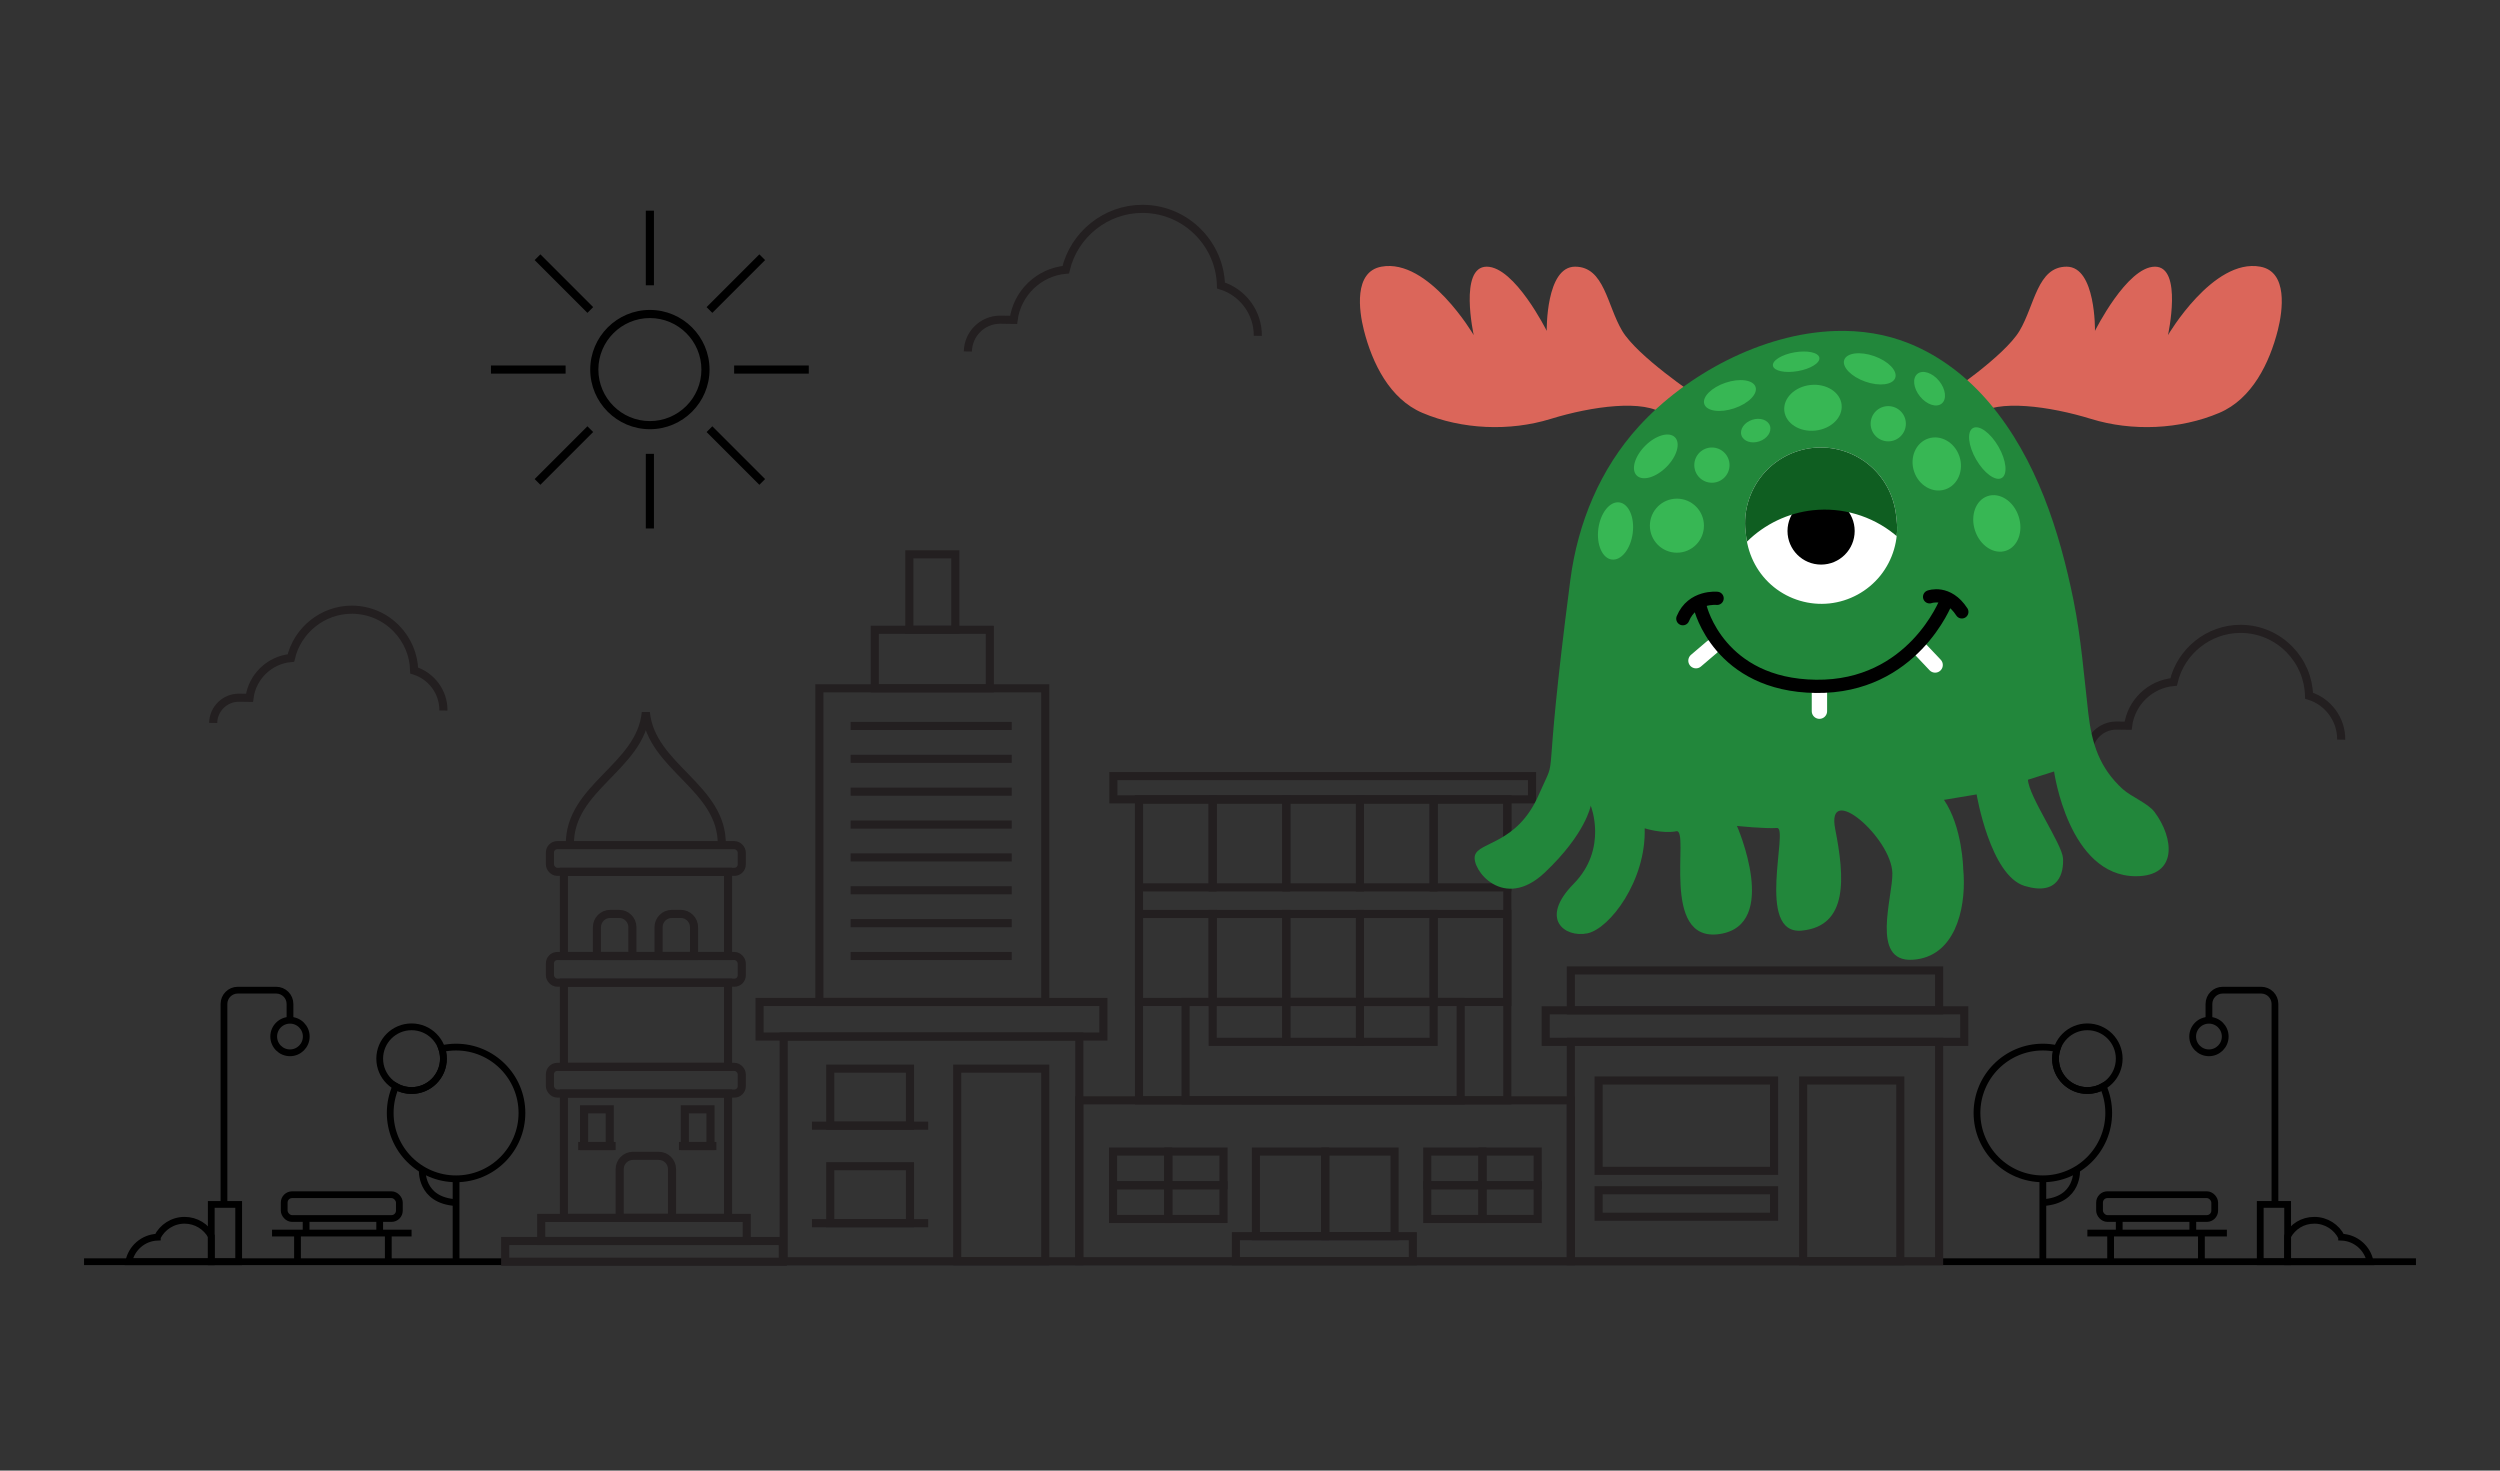 <?xml version="1.0" encoding="UTF-8"?>
<svg id="a" data-name="Layer 1" xmlns="http://www.w3.org/2000/svg" viewBox="0 0 1700 1000">
  <rect x="0" y="0" width="1700" height="1000" fill="#333333" stroke="none"/>
  <g>
    <g>
      <rect x="1427.69" y="812.39" width="78.31" height="16.19" rx="5.36" ry="5.36" fill="none" stroke="#000" stroke-miterlimit="10" stroke-width="4.6"/>
      <line x1="1419.41" y1="838.49" x2="1514.28" y2="838.49" fill="none" stroke="#000" stroke-miterlimit="10" stroke-width="4.6"/>
    </g>
    <g>
      <line x1="1435.22" y1="837.36" x2="1435.22" y2="857.97" fill="none" stroke="#000" stroke-miterlimit="10" stroke-width="4.6"/>
      <line x1="1496.96" y1="837.36" x2="1496.96" y2="857.97" fill="none" stroke="#000" stroke-miterlimit="10" stroke-width="4.6"/>
    </g>
    <g>
      <line x1="1441.07" y1="828.18" x2="1441.07" y2="838.49" fill="none" stroke="#000" stroke-miterlimit="10" stroke-width="4.6"/>
      <line x1="1491.11" y1="828.18" x2="1491.11" y2="838.49" fill="none" stroke="#000" stroke-miterlimit="10" stroke-width="4.6"/>
    </g>
    <circle cx="1419.41" cy="719.9" r="21.66" fill="none" stroke="#000" stroke-miterlimit="10" stroke-width="4.6"/>
    <path d="M1419.41,741.56c-11.96,0-21.66-9.7-21.66-21.66,0-2.38.39-4.67,1.1-6.81-3.13-.69-6.37-1.07-9.71-1.07-24.74,0-44.79,20.05-44.79,44.79s20.05,44.79,44.79,44.79,44.79-20.05,44.79-44.79c0-6.44-1.37-12.55-3.81-18.08-3.16,1.8-6.81,2.83-10.7,2.83Z" fill="none" stroke="#000" stroke-miterlimit="10" stroke-width="4.6"/>
    <path d="M1412.13,795.25s1.63,21.03-22.99,22.53" fill="none" stroke="#000" stroke-miterlimit="10" stroke-width="4.6"/>
    <line x1="1389.14" y1="801.6" x2="1389.14" y2="857.97" fill="none" stroke="#000" stroke-miterlimit="10" stroke-width="4.6"/>
    <g>
      <path d="M1502.08,694.49v-11.8c0-5.18,4.2-9.38,9.38-9.38h26.13c5.18,0,9.38,4.2,9.38,9.38v138.01" fill="none" stroke="#000" stroke-miterlimit="10" stroke-width="4.6"/>
      <rect x="1536.96" y="819.01" width="18.64" height="38.96" fill="none" stroke="#000" stroke-miterlimit="10" stroke-width="4.6"/>
      <circle cx="1502.08" cy="704.84" r="11.07" fill="none" stroke="#000" stroke-miterlimit="10" stroke-width="4.6"/>
      <path d="M1592.28,841.27c-3.39-6.8-10.4-11.48-18.52-11.48s-14.65,4.35-18.16,10.77v17.42h56.11c-1.79-9.25-9.75-16.29-19.43-16.7Z" fill="none" stroke="#000" stroke-miterlimit="10" stroke-width="4.6"/>
    </g>
    <g>
      <g>
        <rect x="193.27" y="812.39" width="78.31" height="16.19" rx="5.36" ry="5.36" transform="translate(464.84 1640.98) rotate(-180)" fill="none" stroke="#000" stroke-miterlimit="10" stroke-width="4.6"/>
        <line x1="279.86" y1="838.49" x2="184.99" y2="838.49" fill="none" stroke="#000" stroke-miterlimit="10" stroke-width="4.6"/>
      </g>
      <g>
        <line x1="264.04" y1="837.36" x2="264.04" y2="857.97" fill="none" stroke="#000" stroke-miterlimit="10" stroke-width="4.6"/>
        <line x1="202.3" y1="837.36" x2="202.3" y2="857.97" fill="none" stroke="#000" stroke-miterlimit="10" stroke-width="4.6"/>
      </g>
      <g>
        <line x1="258.19" y1="828.18" x2="258.19" y2="838.49" fill="none" stroke="#000" stroke-miterlimit="10" stroke-width="4.6"/>
        <line x1="208.15" y1="828.18" x2="208.15" y2="838.49" fill="none" stroke="#000" stroke-miterlimit="10" stroke-width="4.6"/>
      </g>
      <circle cx="279.86" cy="719.9" r="21.66" fill="none" stroke="#000" stroke-miterlimit="10" stroke-width="4.6"/>
      <path d="M279.86,741.56c11.96,0,21.66-9.7,21.66-21.66,0-2.38-.39-4.67-1.1-6.81,3.13-.69,6.37-1.07,9.71-1.07,24.74,0,44.79,20.05,44.79,44.79s-20.05,44.79-44.79,44.79c-24.74,0-44.79-20.05-44.79-44.79,0-6.44,1.37-12.55,3.81-18.08,3.16,1.8,6.81,2.83,10.7,2.83Z" fill="none" stroke="#000" stroke-miterlimit="10" stroke-width="4.6"/>
      <path d="M287.14,795.25s-1.63,21.03,22.99,22.53" fill="none" stroke="#000" stroke-miterlimit="10" stroke-width="4.6"/>
      <line x1="310.13" y1="801.6" x2="310.13" y2="857.97" fill="none" stroke="#000" stroke-miterlimit="10" stroke-width="4.6"/>
      <g>
        <path d="M197.19,694.49v-11.8c0-5.18-4.2-9.38-9.38-9.38h-26.13c-5.18,0-9.38,4.2-9.38,9.38v138.01" fill="none" stroke="#000" stroke-miterlimit="10" stroke-width="4.6"/>
        <rect x="143.67" y="819.01" width="18.64" height="38.96" transform="translate(305.97 1676.98) rotate(-180)" fill="none" stroke="#000" stroke-miterlimit="10" stroke-width="4.6"/>
        <circle cx="197.19" cy="704.84" r="11.07" fill="none" stroke="#000" stroke-miterlimit="10" stroke-width="4.6"/>
        <path d="M106.99,841.27c3.39-6.8,10.4-11.48,18.52-11.48,7.83,0,14.65,4.35,18.16,10.77v17.42h-56.11c1.79-9.25,9.75-16.29,19.43-16.7Z" fill="none" stroke="#000" stroke-miterlimit="10" stroke-width="4.6"/>
      </g>
    </g>
    <line x1="57.15" y1="857.97" x2="1642.85" y2="857.97" fill="none" stroke="#000" stroke-miterlimit="10" stroke-width="4.6"/>
    <path d="M301.52,483.17c.17-12.52-8.16-23.63-19.88-27.19-.28-10.71-4.51-20.77-12.01-28.5-7.91-8.15-18.52-12.73-29.86-12.89h-.6c-19.72,0-36.91,13.9-41.35,32.86-14.51,1.28-26.31,12.69-28.17,27.09l-7.32-.1c-9.44,0-17.24,7.7-17.37,17.16" fill="none" stroke="#231f20" stroke-miterlimit="10" stroke-width="5.52"/>
    <path d="M1115.23,336.65c-.23-16.54,10.78-31.21,26.26-35.92.38-14.15,5.96-27.44,15.87-37.65,10.45-10.77,24.46-16.81,39.45-17.02h.79c26.05,0,48.76,18.36,54.63,43.41,19.17,1.69,34.75,16.77,37.21,35.78l9.68-.13c12.48,0,22.77,10.17,22.94,22.67" fill="none" stroke="#231f20" stroke-miterlimit="10" stroke-width="5.52"/>
    <path d="M1592.01,502.97c.19-13.76-8.97-25.96-21.84-29.87-.31-11.77-4.96-22.82-13.2-31.31-8.69-8.96-20.34-13.99-32.81-14.16h-.66c-21.67,0-40.56,15.27-45.44,36.11-15.95,1.41-28.91,13.95-30.95,29.76l-8.05-.11c-10.38,0-18.94,8.46-19.08,18.86" fill="none" stroke="#231f20" stroke-miterlimit="10" stroke-width="5.52"/>
    <path d="M855.3,228.38c.22-15.76-10.28-29.75-25.03-34.24-.36-13.49-5.68-26.16-15.12-35.88-9.96-10.26-23.31-16.03-37.61-16.23h-.76c-24.83,0-46.48,17.5-52.07,41.38-18.27,1.61-33.13,15.98-35.47,34.11l-9.22-.13c-11.89,0-21.7,9.69-21.87,21.61" fill="none" stroke="#231f20" stroke-miterlimit="10" stroke-width="5.52"/>
    <g>
      <path d="M441.92,291.87c22.37,0,40.56-18.2,40.56-40.56s-18.2-40.56-40.56-40.56-40.56,18.2-40.56,40.56,18.2,40.56,40.56,40.56ZM441.92,216.28c19.32,0,35.03,15.71,35.03,35.03s-15.71,35.03-35.03,35.03-35.03-15.71-35.03-35.03,15.71-35.03,35.03-35.03Z" fill="#000" stroke-width="0"/>
      <rect x="439.15" y="143.25" width="5.53" height="50.75" fill="#000" stroke-width="0"/>
      <rect x="475" y="190.08" width="50.75" height="5.53" transform="translate(10.19 410.31) rotate(-45)" fill="#000" stroke-width="0"/>
      <rect x="499.22" y="248.54" width="50.75" height="5.53" fill="#000" stroke-width="0"/>
      <rect x="497.61" y="284.4" width="5.53" height="50.75" transform="translate(-72.49 444.55) rotate(-45)" fill="#000" stroke-width="0"/>
      <rect x="439.15" y="308.61" width="5.53" height="50.75" fill="#000" stroke-width="0"/>
      <rect x="358.08" y="307" width="50.75" height="5.53" transform="translate(-106.73 361.87) rotate(-45)" fill="#000" stroke-width="0"/>
      <rect x="333.86" y="248.54" width="50.75" height="5.53" fill="#000" stroke-width="0"/>
      <rect x="380.69" y="167.47" width="5.53" height="50.75" transform="translate(-24.05 327.63) rotate(-45)" fill="#000" stroke-width="0"/>
    </g>
    <g>
      <rect x="1051.08" y="687" width="284.61" height="21.46" fill="none" stroke="#231f20" stroke-miterlimit="10" stroke-width="5.52"/>
      <rect x="1068.16" y="659.89" width="250.44" height="27.11" fill="none" stroke="#231f20" stroke-miterlimit="10" stroke-width="5.52"/>
      <rect x="1068.16" y="708.45" width="250.44" height="149.18" fill="none" stroke="#231f20" stroke-miterlimit="10" stroke-width="5.52"/>
      <rect x="774.52" y="543.56" width="250.44" height="204.67" fill="none" stroke="#231f20" stroke-miterlimit="10" stroke-width="5.52"/>
      <rect x="1226.15" y="734.73" width="66.07" height="122.91" fill="none" stroke="#231f20" stroke-miterlimit="10" stroke-width="5.52"/>
      <rect x="1087.05" y="734.73" width="119.33" height="61.46" fill="none" stroke="#231f20" stroke-miterlimit="10" stroke-width="5.52"/>
      <rect x="1087.05" y="809.36" width="119.33" height="18.01" fill="none" stroke="#231f20" stroke-miterlimit="10" stroke-width="5.52"/>
      <rect x="733.87" y="748.24" width="334.29" height="109.4" transform="translate(1802.03 1605.87) rotate(180)" fill="none" stroke="#231f20" stroke-miterlimit="10" stroke-width="5.52"/>
      <g>
        <rect x="774.52" y="543.56" width="50.09" height="59.86" fill="none" stroke="#231f20" stroke-miterlimit="10" stroke-width="5.52"/>
        <rect x="824.61" y="543.56" width="50.09" height="59.86" fill="none" stroke="#231f20" stroke-miterlimit="10" stroke-width="5.52"/>
        <rect x="874.69" y="543.56" width="50.09" height="59.86" fill="none" stroke="#231f20" stroke-miterlimit="10" stroke-width="5.52"/>
        <rect x="924.78" y="543.56" width="50.09" height="59.86" fill="none" stroke="#231f20" stroke-miterlimit="10" stroke-width="5.52"/>
        <rect x="974.87" y="543.56" width="50.09" height="59.86" fill="none" stroke="#231f20" stroke-miterlimit="10" stroke-width="5.52"/>
      </g>
      <g>
        <rect x="774.52" y="621.49" width="50.09" height="59.86" fill="none" stroke="#231f20" stroke-miterlimit="10" stroke-width="5.52"/>
        <rect x="824.61" y="621.49" width="50.09" height="59.86" fill="none" stroke="#231f20" stroke-miterlimit="10" stroke-width="5.52"/>
        <rect x="874.69" y="621.49" width="50.09" height="59.86" fill="none" stroke="#231f20" stroke-miterlimit="10" stroke-width="5.52"/>
        <rect x="924.78" y="621.49" width="50.09" height="59.86" fill="none" stroke="#231f20" stroke-miterlimit="10" stroke-width="5.52"/>
        <rect x="974.87" y="621.49" width="50.09" height="59.86" fill="none" stroke="#231f20" stroke-miterlimit="10" stroke-width="5.52"/>
        <rect x="824.61" y="681.35" width="50.09" height="27.11" fill="none" stroke="#231f20" stroke-miterlimit="10" stroke-width="5.52"/>
        <rect x="874.69" y="681.35" width="50.09" height="27.11" fill="none" stroke="#231f20" stroke-miterlimit="10" stroke-width="5.52"/>
        <rect x="924.78" y="681.35" width="50.09" height="27.11" fill="none" stroke="#231f20" stroke-miterlimit="10" stroke-width="5.52"/>
      </g>
      <rect x="806.19" y="681.35" width="187.08" height="66.89" fill="none" stroke="#231f20" stroke-miterlimit="10" stroke-width="5.52"/>
      <rect x="854.01" y="783.05" width="47.01" height="57.55" fill="none" stroke="#231f20" stroke-miterlimit="10" stroke-width="5.52"/>
      <rect x="901.28" y="783.05" width="47.01" height="57.55" fill="none" stroke="#231f20" stroke-miterlimit="10" stroke-width="5.52"/>
      <g>
        <rect x="970.53" y="783.05" width="37.45" height="22.92" fill="none" stroke="#231f20" stroke-miterlimit="10" stroke-width="5.52"/>
        <rect x="1008.18" y="783.05" width="37.45" height="22.92" fill="none" stroke="#231f20" stroke-miterlimit="10" stroke-width="5.52"/>
        <rect x="970.53" y="805.97" width="37.45" height="22.92" fill="none" stroke="#231f20" stroke-miterlimit="10" stroke-width="5.52"/>
        <rect x="1008.18" y="805.97" width="37.45" height="22.92" fill="none" stroke="#231f20" stroke-miterlimit="10" stroke-width="5.52"/>
      </g>
      <g>
        <rect x="756.88" y="783.05" width="37.45" height="22.92" fill="none" stroke="#231f20" stroke-miterlimit="10" stroke-width="5.52"/>
        <rect x="794.53" y="783.05" width="37.45" height="22.92" fill="none" stroke="#231f20" stroke-miterlimit="10" stroke-width="5.52"/>
        <rect x="756.88" y="805.97" width="37.45" height="22.92" fill="none" stroke="#231f20" stroke-miterlimit="10" stroke-width="5.52"/>
        <rect x="794.53" y="805.97" width="37.45" height="22.92" fill="none" stroke="#231f20" stroke-miterlimit="10" stroke-width="5.52"/>
      </g>
      <rect x="840.43" y="840.6" width="120.3" height="17.04" fill="none" stroke="#231f20" stroke-miterlimit="10" stroke-width="5.52"/>
      <rect x="757.09" y="527.75" width="284.7" height="15.81" fill="none" stroke="#231f20" stroke-miterlimit="10" stroke-width="5.52"/>
    </g>
    <g>
      <rect x="516.51" y="681.35" width="233.79" height="23.49" fill="none" stroke="#231f20" stroke-miterlimit="10" stroke-width="5.52"/>
      <rect x="532.88" y="704.84" width="201.04" height="152.8" transform="translate(1266.81 1562.48) rotate(180)" fill="none" stroke="#231f20" stroke-miterlimit="10" stroke-width="5.52"/>
      <g>
        <rect x="564.56" y="726.68" width="54.21" height="38.78" fill="none" stroke="#231f20" stroke-miterlimit="10" stroke-width="5.52"/>
        <line x1="552.13" y1="765.45" x2="631.19" y2="765.45" fill="none" stroke="#231f20" stroke-miterlimit="10" stroke-width="5.52"/>
      </g>
      <g>
        <rect x="564.56" y="793.01" width="54.21" height="38.78" fill="none" stroke="#231f20" stroke-miterlimit="10" stroke-width="5.52"/>
        <line x1="552.13" y1="831.78" x2="631.19" y2="831.78" fill="none" stroke="#231f20" stroke-miterlimit="10" stroke-width="5.52"/>
      </g>
      <rect x="650.91" y="726.68" width="59.86" height="130.96" fill="none" stroke="#231f20" stroke-miterlimit="10" stroke-width="5.52"/>
      <rect x="557.17" y="468.04" width="153.6" height="213.31" fill="none" stroke="#231f20" stroke-miterlimit="10" stroke-width="5.52"/>
      <rect x="594.84" y="428.25" width="78.26" height="39.79" transform="translate(1267.94 896.29) rotate(180)" fill="none" stroke="#231f20" stroke-miterlimit="10" stroke-width="5.52"/>
      <rect x="618.33" y="376.95" width="31.27" height="51.3" transform="translate(1267.94 805.2) rotate(180)" fill="none" stroke="#231f20" stroke-miterlimit="10" stroke-width="5.52"/>
      <line x1="578.43" y1="493.66" x2="687.98" y2="493.66" fill="none" stroke="#231f20" stroke-miterlimit="10" stroke-width="5.52"/>
      <line x1="578.43" y1="516" x2="687.98" y2="516" fill="none" stroke="#231f20" stroke-miterlimit="10" stroke-width="5.52"/>
      <line x1="578.43" y1="538.35" x2="687.98" y2="538.35" fill="none" stroke="#231f20" stroke-miterlimit="10" stroke-width="5.52"/>
      <line x1="578.43" y1="560.7" x2="687.98" y2="560.7" fill="none" stroke="#231f20" stroke-miterlimit="10" stroke-width="5.52"/>
      <line x1="578.43" y1="583.04" x2="687.98" y2="583.04" fill="none" stroke="#231f20" stroke-miterlimit="10" stroke-width="5.52"/>
      <line x1="578.43" y1="605.39" x2="687.98" y2="605.39" fill="none" stroke="#231f20" stroke-miterlimit="10" stroke-width="5.52"/>
      <line x1="578.43" y1="627.74" x2="687.98" y2="627.74" fill="none" stroke="#231f20" stroke-miterlimit="10" stroke-width="5.52"/>
      <line x1="578.43" y1="650.08" x2="687.98" y2="650.08" fill="none" stroke="#231f20" stroke-miterlimit="10" stroke-width="5.52"/>
    </g>
    <path d="M490.81,574.7c.8-39.38-48.05-52.8-51.64-90.28-3.59,37.48-52.44,50.89-51.64,90.28" fill="none" stroke="#231f20" stroke-miterlimit="10" stroke-width="5.52"/>
    <rect x="373.95" y="574.7" width="130.45" height="18.15" rx="5.01" ry="5.01" fill="none" stroke="#231f20" stroke-miterlimit="10" stroke-width="5.52"/>
    <rect x="373.95" y="650.08" width="130.45" height="18.15" rx="5.01" ry="5.01" fill="none" stroke="#231f20" stroke-miterlimit="10" stroke-width="5.52"/>
    <rect x="373.95" y="725.47" width="130.45" height="18.15" rx="5.01" ry="5.01" fill="none" stroke="#231f20" stroke-miterlimit="10" stroke-width="5.52"/>
    <rect x="383.45" y="668.23" width="111.63" height="57.24" fill="none" stroke="#231f20" stroke-miterlimit="10" stroke-width="5.52"/>
    <rect x="383.45" y="743.62" width="111.63" height="84.57" fill="none" stroke="#231f20" stroke-miterlimit="10" stroke-width="5.52"/>
    <rect x="383.45" y="592.84" width="111.63" height="57.24" fill="none" stroke="#231f20" stroke-miterlimit="10" stroke-width="5.52"/>
    <rect x="368.02" y="828.18" width="139.76" height="15.7" transform="translate(875.81 1672.06) rotate(180)" fill="none" stroke="#231f20" stroke-miterlimit="10" stroke-width="5.52"/>
    <rect x="343.52" y="843.88" width="188.77" height="14.09" transform="translate(875.81 1701.85) rotate(180)" fill="none" stroke="#231f20" stroke-miterlimit="10" stroke-width="5.52"/>
    <path d="M430.42,785.97h17.52c4.98,0,9.03,4.04,9.03,9.03v33.19h-35.58v-33.19c0-4.98,4.04-9.03,9.03-9.03Z" fill="none" stroke="#231f20" stroke-miterlimit="10" stroke-width="5.52"/>
    <g>
      <path d="M414.93,621.46h6.07c4.98,0,9.03,4.04,9.03,9.03v19.59h-24.12v-19.59c0-4.98,4.04-9.03,9.03-9.03Z" fill="none" stroke="#231f20" stroke-miterlimit="10" stroke-width="5.52"/>
      <path d="M456.84,621.46h6.07c4.98,0,9.03,4.04,9.03,9.03v19.59h-24.12v-19.59c0-4.98,4.04-9.03,9.03-9.03Z" fill="none" stroke="#231f20" stroke-miterlimit="10" stroke-width="5.52"/>
    </g>
    <g>
      <rect x="397.18" y="754.35" width="17.45" height="24.96" fill="none" stroke="#231f20" stroke-miterlimit="10" stroke-width="5.52"/>
      <line x1="393.18" y1="779.31" x2="418.62" y2="779.31" fill="none" stroke="#231f20" stroke-miterlimit="10" stroke-width="5.52"/>
    </g>
    <g>
      <rect x="465.68" y="754.35" width="17.45" height="24.96" fill="none" stroke="#231f20" stroke-miterlimit="10" stroke-width="5.52"/>
      <line x1="461.68" y1="779.31" x2="487.13" y2="779.31" fill="none" stroke="#231f20" stroke-miterlimit="10" stroke-width="5.52"/>
    </g>
  </g>
  <g>
    <path d="M1153.26,268.92s-39.79-26.54-50.16-43.92-12.09-43.66-32.06-43.66-19.26,43.66-19.26,43.66c0,0-21.73-43.66-40.8-43.66s-8.84,46.56-8.84,46.56c0,0-30.69-52.45-62.78-46.56-18.89,3.46-15.27,29.93-11.92,43.17,5.65,22.31,17.49,46.78,39.81,56.25,26.86,11.39,59.44,12.69,87.23,4.1s64.07-13.65,77.33-2.81" fill="#db665a" stroke-width="0"/>
    <path d="M1323.1,268.92s39.79-26.54,50.16-43.92c10.38-17.38,12.09-43.66,32.06-43.66s19.26,43.66,19.26,43.66c0,0,21.73-43.66,40.8-43.66,19.06,0,8.84,46.56,8.84,46.56,0,0,30.69-52.45,62.78-46.56,18.89,3.46,15.27,29.93,11.92,43.17-5.65,22.31-17.49,46.78-39.81,56.25-26.86,11.39-59.44,12.69-87.23,4.1s-64.07-13.65-77.33-2.81" fill="#db665a" stroke-width="0"/>
    <g>
      <path d="M1248.01,225.07c-49.92,1.64-101.39,29.57-133.54,64.8-26.43,28.96-41.61,65.9-46.65,104.56-20.36,156.44-6.86,112.78-21.59,146.3-14.73,33.52-40.7,31.5-43.28,41s19.47,38.11,47.48,11.63c28.01-26.49,31.26-45.49,31.26-45.49,0,0,11.91,29.21-11.65,53.18-23.56,23.97-5.87,36.73,9.35,33.63,15.22-3.1,40.09-35.94,38.99-71.43,0,0,12.02,3.86,21.54,2s-11.74,76.09,29.47,69.89c41.22-6.19,11.74-73.51,11.74-73.51,0,0,19,1.99,27.24,1.39s-14.91,72.81,16.79,69.79,29.28-36,22.79-68.98,38.34,5.89,38.86,29.97c.35,16.12-15.15,60.6,13.76,58.83,28.78-1.76,36.04-34.25,34.71-57.76-.08-1.34-.18-2.68-.29-4.02,0,0-.5-28.52-13.09-46.96l22.2-3.7s9.25,55.18,32.67,62.26c23.42,7.08,26.66-9.38,26.07-18.89s-23.26-41.93-23.84-53.34l17.77-5.62s9.81,71.02,55.44,71.23c28.88.13,26.15-25.89,12.88-43.67-4.43-5.94-15.96-10.39-21.69-15.62-15.67-14.3-20.99-30.9-23.34-51.37-2.94-25.64-4.94-51.47-10.04-76.8-9.55-47.35-25.32-96.41-56.87-133.95-14.82-17.63-33.29-32.09-54.7-40.8-16.05-6.53-33.16-9.12-50.44-8.55Z" fill="#22873b" stroke-width="0"/>
      <path d="M1198.09,323.44c8.53-10.58,21.06-17.41,34.58-18.86,13.52-1.45,27.21,2.58,37.79,11.11,10.65,8.59,17.3,21.02,18.86,34.58l.39,3.41c1.55,13.45-2.64,27.28-11.11,37.79-8.53,10.58-21.06,17.42-34.58,18.86-13.52,1.45-27.21-2.59-37.79-11.12-10.65-8.58-17.3-21.02-18.86-34.58l-.39-3.41c-1.55-13.45,2.64-27.28,11.12-37.79Z" fill="#fff" stroke-width="0"/>
      <circle cx="1238.34" cy="361.08" r="22.84" fill="#000" stroke-width="0"/>
      <path d="M1187.36,364.64c.14,1.24.34,2.46.57,3.67,12.06-11.91,27.95-19.54,44.93-21.36,19.77-2.12,39.8,3.77,55.27,16.25.55.44,1.07.91,1.6,1.36.39-3.61.4-7.26-.02-10.88l-.39-3.41c-1.56-13.56-8.22-25.99-18.86-34.58-10.58-8.53-24.27-12.56-37.79-11.11-13.52,1.45-26.05,8.28-34.58,18.86-8.47,10.51-12.67,24.34-11.12,37.79l.39,3.41Z" fill="#0f5e21" stroke-width="0"/>
      <line x1="1164.1" y1="440.02" x2="1153.26" y2="449.26" fill="none" stroke="#fff" stroke-linecap="round" stroke-miterlimit="10" stroke-width="10.44"/>
      <line x1="1237.21" y1="468.61" x2="1237.21" y2="483.6" fill="none" stroke="#fff" stroke-linecap="round" stroke-miterlimit="10" stroke-width="10.44"/>
      <line x1="1304.03" y1="439.64" x2="1315.89" y2="452.19" fill="none" stroke="#fff" stroke-linecap="round" stroke-miterlimit="10" stroke-width="10.44"/>
      <path d="M1156.27,413.32s12.64,52.57,78.56,53.4c65.92.83,88.45-57.66,88.45-57.66" fill="none" stroke="#000" stroke-linecap="round" stroke-miterlimit="10" stroke-width="9"/>
      <path d="M1312.13,405.84s12.27-4.59,21.92,10.24" fill="none" stroke="#000" stroke-linecap="round" stroke-miterlimit="10" stroke-width="9"/>
      <path d="M1167.63,406.87s-16.89-1.77-23.3,13.84" fill="none" stroke="#000" stroke-linecap="round" stroke-miterlimit="10" stroke-width="9"/>
      <ellipse cx="1357.84" cy="355.89" rx="15.59" ry="19.59" transform="translate(-42.71 450.01) rotate(-18.53)" fill="#37b754" stroke-width="0"/>
      <ellipse cx="1351.36" cy="308.08" rx="8.76" ry="19.59" transform="translate(27.01 716.95) rotate(-30)" fill="#37b754" stroke-width="0"/>
      <ellipse cx="1098.62" cy="361.08" rx="19.59" ry="11.78" transform="translate(597.35 1403.23) rotate(-82.51)" fill="#37b754" stroke-width="0"/>
      <ellipse cx="1232.82" cy="277.24" rx="19.59" ry="15.59" transform="translate(-22.41 131.97) rotate(-6.07)" fill="#37b754" stroke-width="0"/>
      <circle cx="1284.01" cy="288.14" r="11.98" fill="#37b754" stroke-width="0"/>
      <ellipse cx="1193.88" cy="292.77" rx="10.22" ry="7.72" transform="translate(-31.15 394.63) rotate(-18.53)" fill="#37b754" stroke-width="0"/>
      <circle cx="1164.1" cy="316.28" r="11.98" fill="#37b754" stroke-width="0"/>
      <ellipse cx="1312.13" cy="264.35" rx="8.36" ry="13.05" transform="translate(128.53 889.39) rotate(-39.23)" fill="#37b754" stroke-width="0"/>
      <ellipse cx="1316.99" cy="315.46" rx="16.25" ry="18.24" transform="translate(-31.97 434.93) rotate(-18.53)" fill="#37b754" stroke-width="0"/>
      <circle cx="1140.3" cy="357.46" r="18.38" fill="#37b754" stroke-width="0"/>
      <ellipse cx="1176.35" cy="268.92" rx="18.38" ry="9.19" transform="translate(-24.48 387.82) rotate(-18.53)" fill="#37b754" stroke-width="0"/>
      <ellipse cx="1221.38" cy="245.99" rx="16.02" ry="6.48" transform="translate(-24.08 212.77) rotate(-9.86)" fill="#37b754" stroke-width="0"/>
      <ellipse cx="1271.52" cy="250.88" rx="9.19" ry="18.38" transform="translate(612.05 1366.59) rotate(-70.58)" fill="#37b754" stroke-width="0"/>
      <ellipse cx="1125.95" cy="310.34" rx="18.38" ry="10.2" transform="translate(110.34 887.06) rotate(-45)" fill="#37b754" stroke-width="0"/>
    </g>
  </g>
</svg>